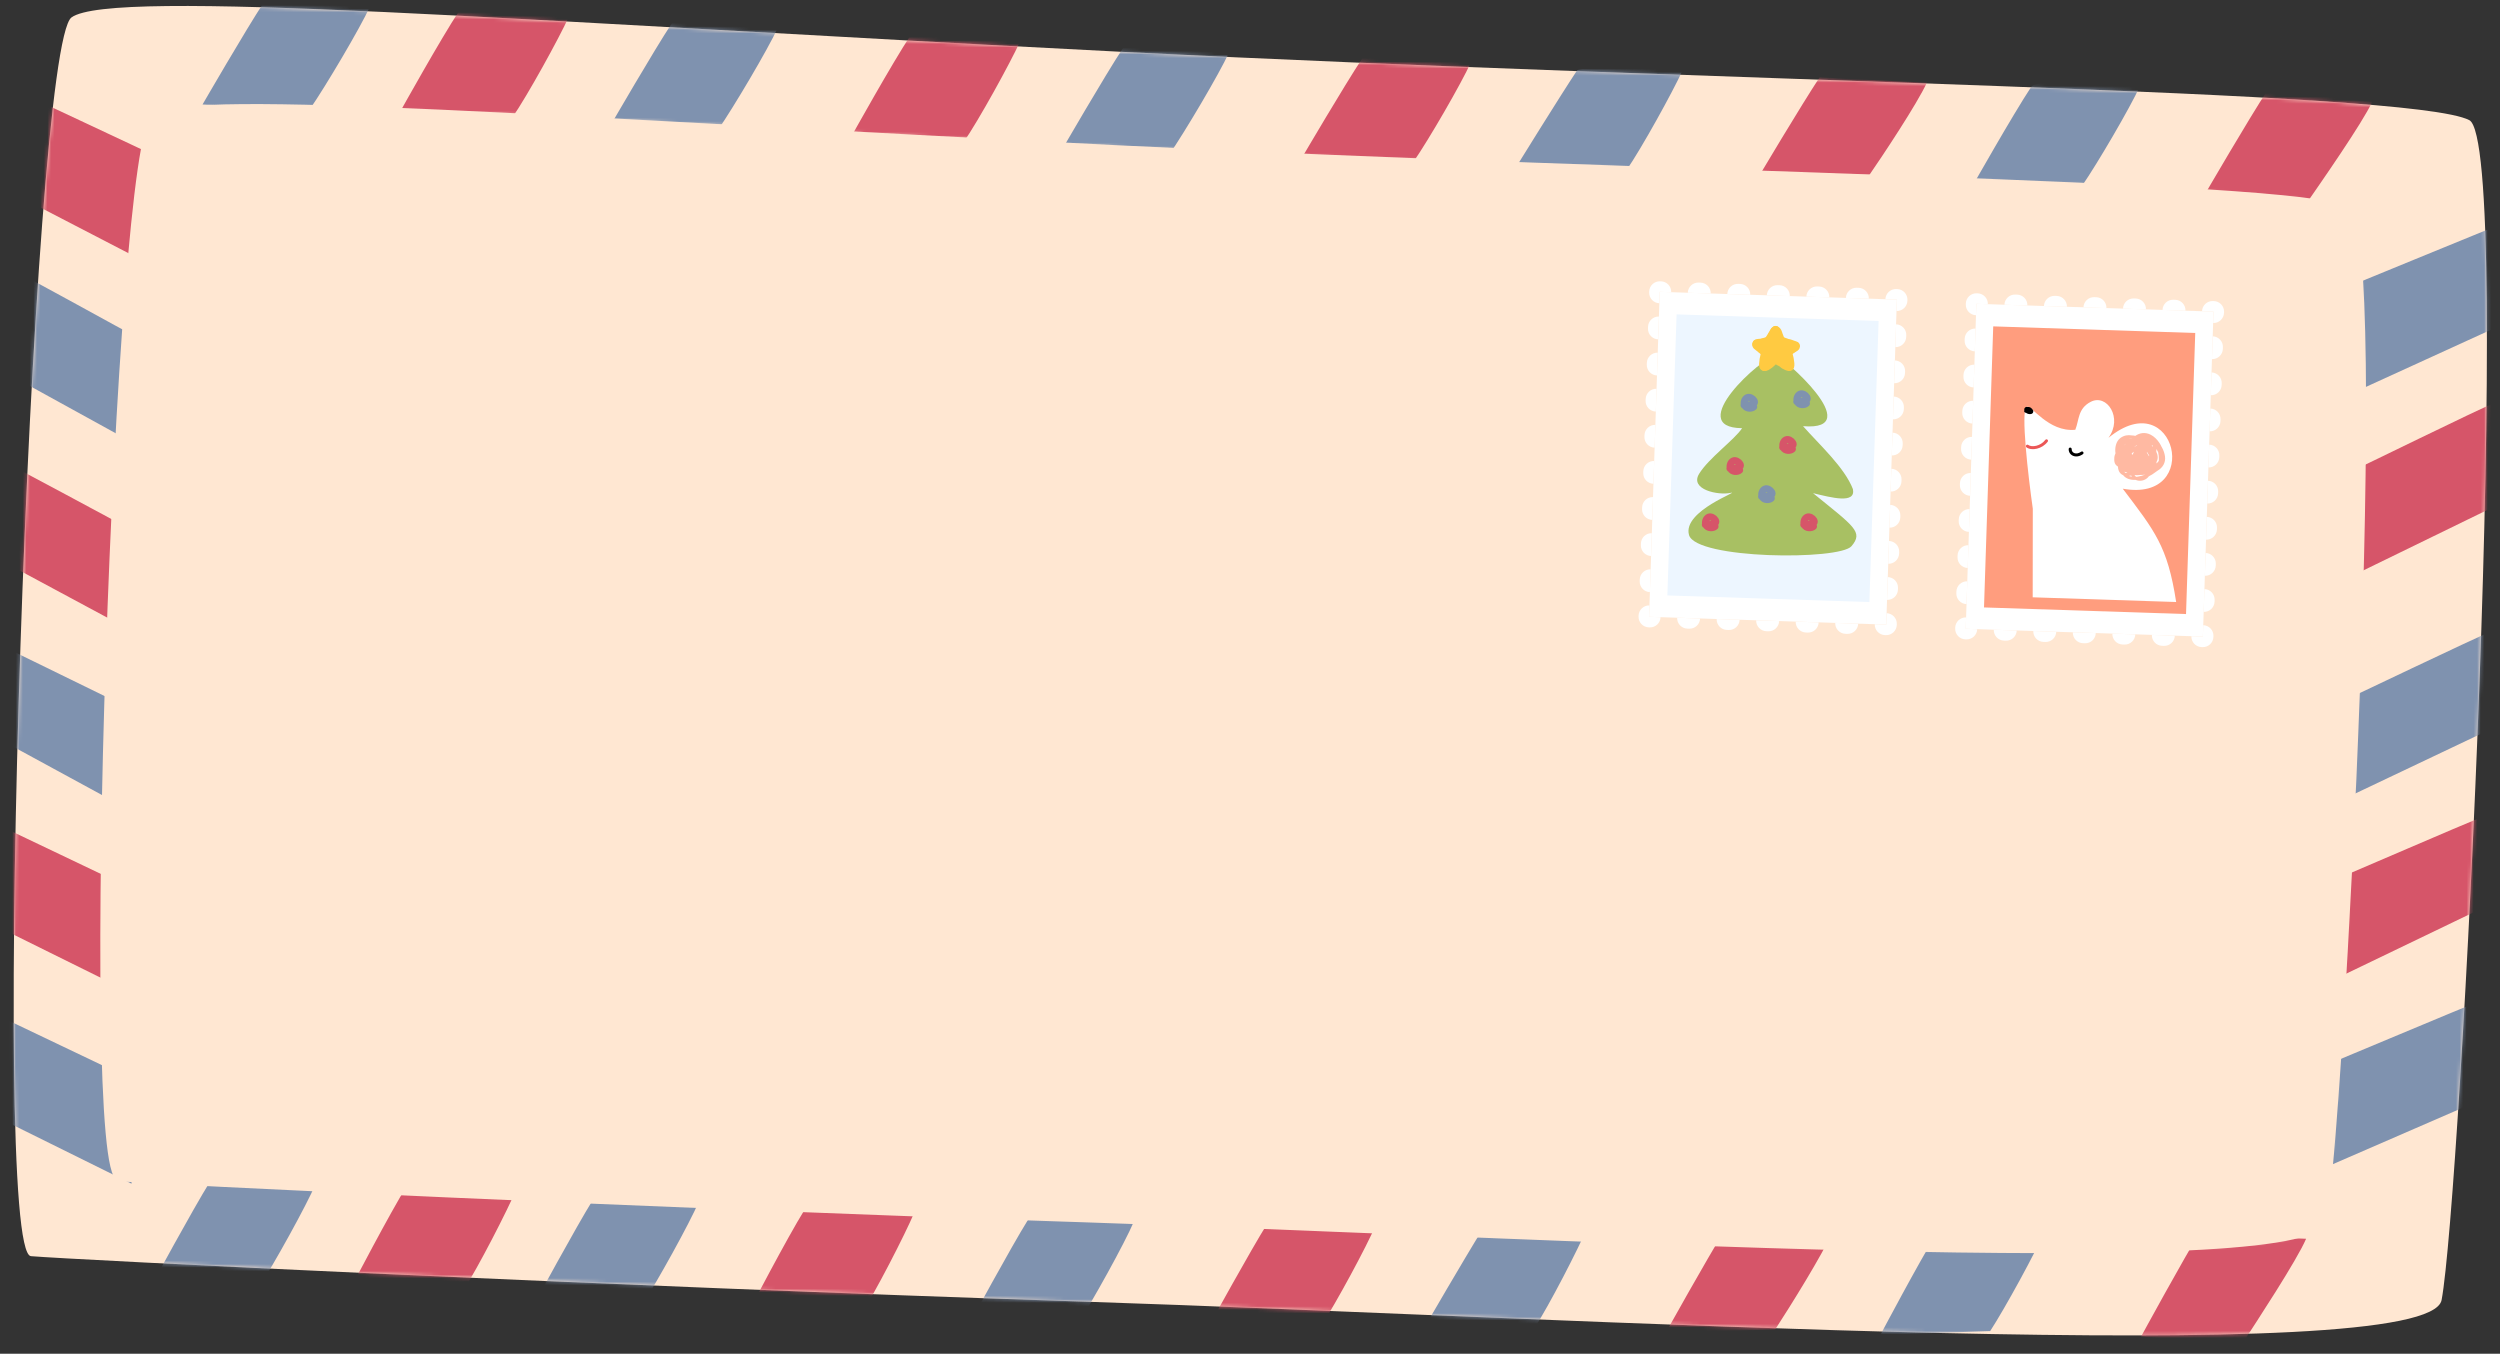 <?xml version="1.0" encoding="UTF-8"?> <svg xmlns="http://www.w3.org/2000/svg" width="711" height="385" viewBox="0 0 711 385" fill="none"><rect x="0" y="0" width="711" height="385" fill="#333333" stroke="none"/> <path d="M702.264 34.166C685.555 25.528 491.63 23.518 319.013 14.741C146.395 5.963 31.847 -3.409 20.337 4.953C8.828 13.315 -3.034 356.241 8.793 357.252C20.619 358.264 170.187 365.662 308.612 370.197C447.038 374.732 690.617 389.582 694.389 369.732C699.777 341.372 715.154 40.829 702.264 34.166Z" fill="#FFE7D2"></path> <mask id="mask0_6_12262" style="mask-type:alpha" maskUnits="userSpaceOnUse" x="3" y="1" width="705" height="379"> <path fill-rule="evenodd" clip-rule="evenodd" d="M509.288 22.382C610.86 25.913 691.737 28.724 702.265 34.166C715.154 40.829 699.778 341.372 694.389 369.732C691.35 385.726 532.626 379.192 398.662 373.678C366.363 372.348 335.504 371.078 308.613 370.197C170.187 365.662 20.619 358.264 8.793 357.252C-3.034 356.241 8.828 13.315 20.338 4.953C29.031 -1.363 96.502 2.438 203.378 8.458C238.006 10.409 276.771 12.592 319.013 14.741C382.872 17.988 449.648 20.309 509.288 22.382ZM502.045 49.541C589.213 52.57 658.619 54.982 667.654 59.642C678.716 65.348 665.54 322.67 660.918 346.951C658.311 360.644 522.096 355.04 407.132 350.31C379.414 349.17 352.931 348.08 329.853 347.324C211.06 343.432 82.704 337.088 72.554 336.221C62.405 335.354 72.562 41.745 82.439 34.586C89.899 29.18 147.802 32.438 239.52 37.599C269.237 39.272 302.504 41.144 338.755 42.986C393.558 45.77 450.863 47.762 502.045 49.541Z" fill="#FBD0C7"></path> </mask> <g mask="url(#mask0_6_12262)"> <path d="M242.384 38.353C242.384 38.353 253.746 17.942 259 10C260.663 10.054 284.58 11.701 290.067 11.88C287.377 17.785 278.369 34.193 274 40.5L242.384 38.353Z" fill="#D65569"></path> <path d="M114.036 31.353C114.036 31.353 125.399 10.942 130.653 3C132.316 3.054 156.233 4.701 161.72 4.88C159.03 10.785 150.021 27.193 145.653 33.5L114.036 31.353Z" fill="#D65569"></path> <path d="M213.005 372.882C213.005 372.882 223.789 352.16 228.818 344.073C230.481 344.08 254.435 345.053 259.925 345.079C257.402 351.056 248.859 367.711 244.67 374.139L213.005 372.882Z" fill="#D65569"></path> <path d="M100.005 365.882C100.005 365.882 110.789 345.16 115.818 337.073C117.481 337.08 141.435 338.053 146.925 338.079C144.402 344.056 135.859 360.711 131.67 367.139L100.005 365.882Z" fill="#D65569"></path> <path d="M370.59 44.314C370.59 44.314 382.247 24.442 387.5 16.5C389.163 16.555 412.787 17.662 418.274 17.841C415.584 23.746 406.368 39.693 402 46L370.59 44.314Z" fill="#D65569"></path> <path d="M344.329 376.235C344.329 376.235 355.422 356.043 360.45 347.956C362.114 347.964 385.759 348.406 391.249 348.432C388.726 354.409 379.963 370.609 375.774 377.037L344.329 376.235Z" fill="#D65569"></path> <path d="M499.813 50.833C499.813 50.833 512.247 29.942 517.5 22C519.163 22.055 542.513 23.32 548 23.5C545.31 29.404 535.398 44.354 531.03 50.661L499.813 50.833Z" fill="#D65569"></path> <path d="M473.684 379.116C473.684 379.116 485.525 357.884 490.553 349.797C492.217 349.805 515.593 350.413 521.083 350.439C518.56 356.416 509.072 371.639 504.883 378.066L473.684 379.116Z" fill="#D65569"></path> <path d="M626.983 55.406C626.983 55.406 639.747 33.442 645 25.5C646.663 25.554 669.179 28.753 674.666 28.933C671.976 34.837 659.869 52.193 655.5 58.5L626.983 55.406Z" fill="#D65569"></path> <path d="M608.932 380.11C608.932 380.11 621.073 357.797 626.101 349.71C627.765 349.717 650.362 352.281 655.852 352.307C653.329 358.284 641.714 375.974 637.525 382.401L608.932 380.11Z" fill="#D65569"></path> <path d="M668.5 164C668.5 164 666.881 143.533 668.5 134.148C670.045 133.53 705.136 116.252 710.233 114.212C710.142 120.7 709.965 136.969 708.5 144.5L668.5 164Z" fill="#D65569"></path> <path d="M37.5 125.75C37.5 125.75 40.134 105.388 38.983 95.935C37.471 95.241 3.281 76.241 -1.708 73.95C-1.94 80.434 -2.571 96.693 -1.482 104.287L37.5 125.75Z" fill="#7F92AF"></path> <path d="M665.001 278C665.001 278 665.676 258.193 667.296 248.809C668.84 248.19 700.404 234.54 705.501 232.5C705.41 238.988 706.966 250.969 705.501 258.5L665.001 278Z" fill="#D65569"></path> <path d="M35.333 229.548C35.333 229.548 35.642 209.733 34.49 200.279C32.978 199.585 2.132 184.384 -2.857 182.093C-3.089 188.577 -5.238 200.467 -4.149 208.061L35.333 229.548Z" fill="#7F92AF"></path> <path d="M301.95 42.717C301.95 42.717 314.247 21.442 319.5 13.5C321.163 13.555 344.014 14.82 349.501 15C346.811 20.904 336.869 37.693 332.501 44L301.95 42.717Z" fill="#7F92AF"></path> <path d="M173.603 35.717C173.603 35.717 185.899 14.443 191.153 6.5C192.816 6.554 215.667 7.82 221.154 8C218.464 13.904 208.521 30.693 204.153 37L173.603 35.717Z" fill="#7F92AF"></path> <path d="M57.603 29.717C57.603 29.717 69.899 8.443 75.153 0.5C76.816 0.554 99.667 1.82 105.154 2C102.464 7.904 92.521 24.693 88.153 31L57.603 29.717Z" fill="#7F92AF"></path> <path d="M275.671 376.569C275.671 376.569 287.365 354.957 292.393 346.87C294.057 346.877 316.934 347.5 322.424 347.525C319.901 353.503 310.435 370.565 306.246 376.992L275.671 376.569Z" fill="#7F92AF"></path> <path d="M152.001 370.776C152.001 370.776 163.695 349.164 168.723 341.077C170.387 341.085 193.264 341.707 198.754 341.732C196.231 347.71 186.765 364.772 182.576 371.199L152.001 370.776Z" fill="#7F92AF"></path> <path d="M43.001 365.776C43.001 365.776 54.695 344.164 59.723 336.077C61.387 336.085 84.264 336.707 89.754 336.732C87.231 342.71 77.765 359.772 73.576 366.199L43.001 365.776Z" fill="#7F92AF"></path> <path d="M431.5 47C431.5 47 443.246 27.999 448.5 20.056C449.406 18.687 473.013 19.876 478.501 20.056C475.81 25.96 466.868 42.193 462.5 48.5L431.5 47Z" fill="#7F92AF"></path> <path d="M405.289 377.206C405.289 377.206 416.497 357.882 421.525 349.795C422.392 348.401 446.024 348.926 451.514 348.951C448.991 354.929 440.509 371.406 436.32 377.834L405.289 377.206Z" fill="#7F92AF"></path> <path d="M560.895 53.048C560.895 53.048 572.43 32.642 577.684 24.7C579.501 21.953 603.013 24.52 608.501 24.7C605.81 30.604 596.479 46.569 592.111 52.876L560.895 53.048Z" fill="#7F92AF"></path> <path d="M534.804 379.612C534.804 379.612 545.761 358.891 550.789 350.803C552.528 348.007 576.104 349.911 581.594 349.937C579.071 355.914 570.192 372.136 566.003 378.563L534.804 379.612Z" fill="#7F92AF"></path> <path d="M662.001 115C662.001 115 664.364 91.679 665.983 82.295C667.527 81.677 705.06 66.237 710.157 64.196C710.066 70.684 711.622 85.469 710.157 93L662.001 115Z" fill="#7F92AF"></path> <path d="M46.425 77.133C46.425 77.133 45.224 53.724 44.073 44.27C42.561 43.576 5.841 26.291 0.852 24C0.621 30.484 -1.668 45.174 -0.579 52.768L46.425 77.133Z" fill="#D65569"></path> <path d="M666 227.5C666 227.5 664.38 208.885 665.999 199.5C667.544 198.882 703.596 181.541 708.692 179.5C708.602 185.988 707.465 200.969 705.999 208.5L666 227.5Z" fill="#7F92AF"></path> <path d="M36.843 179.061C36.843 179.061 39.386 160.549 38.234 151.096C36.723 150.402 1.577 131.291 -3.413 129C-3.644 135.484 -3.253 150.504 -2.163 158.098L36.843 179.061Z" fill="#D65569"></path> <path d="M660.215 332.5C660.215 332.5 660.881 311.884 662.501 302.5C664.045 301.882 699.403 287.041 704.5 285C704.409 291.488 701.965 307.469 700.5 315L660.215 332.5Z" fill="#7F92AF"></path> <path d="M37.405 282.407C37.405 282.407 37.764 261.783 36.612 252.33C35.101 251.636 0.523 235.057 -4.466 232.766C-4.698 239.25 -3.051 255.333 -1.961 262.927L37.405 282.407Z" fill="#D65569"></path> <path d="M37.405 336.641C37.405 336.641 37.764 316.018 36.612 306.565C35.101 305.87 0.523 289.291 -4.466 287C-4.698 293.484 -3.051 309.567 -1.961 317.162L37.405 336.641Z" fill="#7F92AF"></path> </g> <path d="M667.2 59.628C651.915 52.2 474.711 50.113 316.963 42.272C159.215 34.43 54.528 26.189 44.027 33.327C33.525 40.465 23.334 334.074 34.142 334.962C44.951 335.851 181.634 342.468 308.13 346.612C434.626 350.756 657.227 363.931 660.636 346.941C665.507 322.669 678.99 65.357 667.2 59.628Z" fill="#FFE7D2" stroke="#FFE7D2" stroke-width="2" stroke-linecap="round" stroke-linejoin="round"></path> <path d="M562.08 86.411L629.525 88.621L626.496 181.045L559.052 178.835L562.08 86.411Z" fill="white"></path> <path fill-rule="evenodd" clip-rule="evenodd" d="M561.638 99.923C559.982 99.869 558.683 98.483 558.738 96.827L558.754 96.338C558.808 94.682 560.194 93.383 561.85 93.438L561.638 99.923ZM561.974 89.654C560.318 89.6 559.02 88.213 559.074 86.557L559.082 86.313C559.136 84.657 560.523 83.359 562.179 83.413L562.446 83.421C564.102 83.476 565.401 84.862 565.346 86.518L562.08 86.411L561.974 89.654ZM570.055 86.672C570.109 85.016 571.496 83.718 573.152 83.772L573.687 83.79C575.343 83.844 576.642 85.231 576.587 86.886L570.055 86.672ZM581.296 87.041C581.35 85.385 582.737 84.086 584.393 84.141L584.928 84.158C586.584 84.213 587.882 85.599 587.828 87.255L581.296 87.041ZM592.537 87.409C592.591 85.753 593.977 84.455 595.633 84.509L596.169 84.527C597.825 84.581 599.123 85.967 599.069 87.623L592.537 87.409ZM603.777 87.778C603.832 86.122 605.218 84.823 606.874 84.877L607.409 84.895C609.065 84.949 610.364 86.336 610.31 87.992L603.777 87.778ZM615.018 88.146C615.073 86.49 616.459 85.192 618.115 85.246L618.65 85.263C620.306 85.318 621.605 86.704 621.55 88.36L615.018 88.146ZM626.259 88.514C626.313 86.858 627.7 85.56 629.356 85.614L629.623 85.623C631.279 85.677 632.578 87.064 632.523 88.719L632.515 88.964C632.461 90.62 631.075 91.918 629.419 91.864L629.525 88.621L626.259 88.514ZM629.295 95.648C630.951 95.702 632.249 97.088 632.195 98.744L632.179 99.233C632.125 100.889 630.738 102.188 629.082 102.134L629.295 95.648ZM628.958 105.917C630.614 105.971 631.913 107.358 631.858 109.014L631.842 109.503C631.788 111.159 630.402 112.457 628.746 112.403L628.958 105.917ZM628.622 116.186C630.278 116.241 631.576 117.627 631.522 119.283L631.506 119.772C631.452 121.428 630.065 122.726 628.409 122.672L628.622 116.186ZM628.285 126.456C629.941 126.51 631.24 127.896 631.185 129.552L631.169 130.041C631.115 131.697 629.729 132.996 628.073 132.942L628.285 126.456ZM627.949 136.725C629.605 136.779 630.903 138.166 630.849 139.822L630.833 140.311C630.779 141.967 629.392 143.265 627.736 143.211L627.949 136.725ZM627.612 146.994C629.268 147.049 630.567 148.435 630.512 150.091L630.496 150.58C630.442 152.236 629.056 153.535 627.4 153.48L627.612 146.994ZM627.276 157.264C628.932 157.318 630.23 158.704 630.176 160.36L630.16 160.849C630.105 162.505 628.719 163.804 627.063 163.75L627.276 157.264ZM626.939 167.533C628.595 167.587 629.894 168.974 629.839 170.63L629.823 171.119C629.769 172.775 628.383 174.073 626.727 174.019L626.939 167.533ZM626.603 177.802C628.259 177.857 629.557 179.243 629.503 180.899L629.495 181.144C629.44 182.8 628.054 184.098 626.398 184.044L626.13 184.035C624.474 183.981 623.176 182.594 623.23 180.938L626.496 181.045L626.603 177.802ZM611.99 180.57C611.935 182.226 613.234 183.612 614.89 183.667L615.425 183.684C617.081 183.738 618.467 182.44 618.522 180.784L611.99 180.57ZM600.749 180.202C600.694 181.858 601.993 183.244 603.649 183.298L604.184 183.316C605.84 183.37 607.227 182.072 607.281 180.416L600.749 180.202ZM589.508 179.833C589.454 181.489 590.752 182.876 592.408 182.93L592.943 182.947C594.599 183.002 595.986 181.703 596.04 180.047L589.508 179.833ZM578.267 179.465C578.213 181.121 579.511 182.507 581.167 182.562L581.703 182.579C583.359 182.633 584.745 181.335 584.799 179.679L578.267 179.465ZM567.026 179.097C566.972 180.753 568.271 182.139 569.927 182.193L570.462 182.211C572.118 182.265 573.504 180.967 573.559 179.311L567.026 179.097ZM562.318 178.942C562.263 180.598 560.877 181.897 559.221 181.842L558.953 181.834C557.297 181.779 555.999 180.393 556.053 178.737L556.061 178.492C556.116 176.836 557.502 175.538 559.158 175.592L559.052 178.835L562.318 178.942ZM559.282 171.809C557.626 171.755 556.328 170.368 556.382 168.712L556.398 168.223C556.452 166.567 557.839 165.269 559.495 165.323L559.282 171.809ZM559.618 161.539C557.963 161.485 556.664 160.099 556.718 158.443L556.734 157.954C556.789 156.298 558.175 154.999 559.831 155.054L559.618 161.539ZM559.955 151.27C558.299 151.216 557.001 149.829 557.055 148.173L557.071 147.684C557.125 146.028 558.512 144.73 560.168 144.784L559.955 151.27ZM560.292 141.001C558.636 140.946 557.337 139.56 557.391 137.904L557.407 137.415C557.462 135.759 558.848 134.461 560.504 134.515L560.292 141.001ZM560.628 130.731C558.972 130.677 557.674 129.291 557.728 127.635L557.744 127.146C557.798 125.49 559.185 124.191 560.841 124.246L560.628 130.731ZM560.965 120.462C559.309 120.408 558.01 119.021 558.064 117.365L558.08 116.876C558.135 115.22 559.521 113.922 561.177 113.976L560.965 120.462ZM561.301 110.193C559.645 110.138 558.347 108.752 558.401 107.096L558.417 106.607C558.471 104.951 559.858 103.653 561.514 103.707L561.301 110.193Z" fill="white"></path> <rect x="566.872" y="92.82" width="57.484" height="79.977" transform="rotate(1.877 566.872 92.82)" fill="#FF9D7E"></rect> <path d="M603.71 138.986C612.808 151.005 616.466 155.316 618.899 171.211L578.099 169.874L578.129 144.673C576.823 135.456 574.646 116.753 576.384 115.675C577.653 115.035 582.529 122.97 590.214 122.228C591.346 119.428 590.894 116.207 594.589 114.285C599.207 111.883 603.803 118.843 599.644 124.524C618.743 108.834 626.699 143.144 603.71 138.986Z" fill="white"></path> <path fill-rule="evenodd" clip-rule="evenodd" d="M576.751 115.741C576.883 115.722 577.01 115.736 577.119 115.764C577.427 115.841 577.714 116.053 577.911 116.272C577.994 116.364 578.071 116.468 578.132 116.58C578.167 116.623 578.198 116.672 578.22 116.728C578.259 116.822 578.268 116.911 578.258 116.991C578.262 117.049 578.26 117.11 578.248 117.172C578.209 117.391 578.071 117.564 577.872 117.665C577.693 117.756 577.481 117.782 577.262 117.775C576.837 117.761 576.474 117.615 576.205 117.4C576.169 117.398 576.132 117.394 576.094 117.387C576.042 117.378 575.864 117.342 575.75 117.175C575.618 116.981 575.673 116.787 575.726 116.681C575.715 116.635 575.707 116.588 575.702 116.541C575.688 116.385 575.711 116.206 575.811 116.046C575.916 115.878 576.081 115.77 576.271 115.728C576.421 115.694 576.583 115.701 576.751 115.741Z" fill="black"></path> <path fill-rule="evenodd" clip-rule="evenodd" d="M607.275 123.965C608.505 123.121 610.038 122.813 611.653 123.636C612.653 124.145 613.525 125.018 614.168 126.012C614.389 126.352 614.585 126.71 614.751 127.078C614.785 127.134 614.819 127.19 614.852 127.247C615.318 128.061 615.608 128.984 615.722 129.769C615.989 131.618 615.008 133.05 613.626 133.855C613.603 133.868 613.58 133.881 613.557 133.894C613.375 134.058 613.173 134.204 612.95 134.33C612.404 134.766 611.788 135.141 611.146 135.449C611.037 135.599 610.915 135.738 610.781 135.866C609.945 136.661 608.636 137.007 607.373 136.485C607.364 136.481 607.356 136.478 607.347 136.474C606.663 136.506 605.973 136.437 605.344 136.212C604.759 136.003 604.233 135.66 603.824 135.154C603.698 135.1 603.576 135.034 603.458 134.956C602.655 134.425 602.37 133.576 602.343 132.699C602.337 132.695 602.332 132.692 602.327 132.688C602.227 132.619 602.116 132.541 602.02 132.464C601.702 132.207 601.446 131.876 601.337 131.276C601.285 130.992 601.276 130.701 601.3 130.412C601.289 129.883 601.427 129.37 601.649 128.899C601.525 128.184 601.551 127.342 601.765 126.561C601.984 125.765 602.41 124.991 603.12 124.502C604.137 123.801 605.218 123.646 606.266 123.833C606.63 123.829 606.965 123.876 607.275 123.965ZM604.185 134.146C604.237 134.251 604.294 134.35 604.356 134.443C604.568 134.505 604.802 134.532 605.051 134.528C604.952 134.472 604.854 134.412 604.76 134.347C604.563 134.3 604.37 134.234 604.185 134.146ZM606.11 135.236C606.082 135.243 606.054 135.249 606.026 135.256C605.847 135.297 605.662 135.329 605.476 135.351C605.527 135.372 605.578 135.392 605.631 135.411C605.847 135.488 606.077 135.544 606.317 135.58C606.242 135.47 606.173 135.355 606.11 135.236ZM606.261 124.697C606.241 124.693 606.221 124.689 606.201 124.685C605.909 124.697 605.629 124.756 605.363 124.857C605.657 124.78 605.943 124.738 606.22 124.727C606.234 124.717 606.247 124.707 606.261 124.697ZM604.658 126.129C604.48 126.265 604.321 126.422 604.178 126.597C604.201 126.592 604.225 126.587 604.248 126.583C604.374 126.423 604.511 126.271 604.658 126.129ZM607.035 135.122C607.182 135.33 607.35 135.498 607.528 135.61C607.677 135.597 607.828 135.58 607.979 135.557C608.657 135.455 609.392 135.257 610.112 134.972C609.646 135.057 609.162 135.091 608.683 135.082C608.158 135.16 607.594 135.179 607.035 135.122ZM613.78 128.609C613.926 129.28 614.008 129.976 613.989 130.636C613.984 130.79 613.974 130.941 613.959 131.088C613.775 131.346 613.551 131.587 613.301 131.81C613.31 131.67 613.31 131.53 613.304 131.389C613.531 130.988 613.669 130.532 613.655 130.019C613.641 129.489 613.491 128.965 613.256 128.478C613.287 128.212 613.292 127.944 613.272 127.68C613.468 127.981 613.639 128.293 613.78 128.609ZM610.941 125.409C610.94 125.408 610.94 125.408 610.939 125.408C610.94 125.408 610.94 125.408 610.94 125.409C610.941 125.409 610.941 125.409 610.941 125.409ZM612.327 127.127C612.286 126.965 612.234 126.805 612.172 126.65C612.159 126.645 612.146 126.639 612.133 126.634C612.065 126.606 611.995 126.581 611.925 126.559C612.023 126.704 612.115 126.849 612.2 126.993C612.243 127.037 612.285 127.082 612.327 127.127ZM607.709 126.604C607.422 126.756 607.16 126.96 606.929 127.206C606.928 127.207 606.928 127.208 606.927 127.209C607.204 126.999 607.499 126.809 607.808 126.649C607.802 126.647 607.797 126.644 607.792 126.642C607.764 126.629 607.736 126.616 607.709 126.604ZM611.076 132.02C611.075 132.005 611.073 131.989 611.072 131.973C611.067 131.979 611.062 131.985 611.057 131.99C611.064 132 611.07 132.01 611.076 132.02ZM606.818 128.57C606.796 128.541 606.773 128.513 606.75 128.485C606.571 128.661 606.4 128.845 606.239 129.032C606.28 129.104 606.318 129.176 606.353 129.25C606.435 129.244 606.518 129.241 606.6 129.24C606.625 129.148 606.65 129.058 606.677 128.971C606.716 128.846 606.763 128.711 606.818 128.57ZM611.191 129.764C611.203 129.677 611.212 129.587 611.217 129.495C611.031 129.157 610.816 128.83 610.588 128.52C610.591 128.619 610.59 128.717 610.583 128.814C610.628 128.872 610.671 128.931 610.713 128.989C610.891 129.238 611.051 129.504 611.191 129.764Z" fill="#FFB9A2"></path> <path fill-rule="evenodd" clip-rule="evenodd" d="M588.772 127.289C589.007 127.296 589.191 127.493 589.183 127.728C589.166 128.25 589.459 128.672 589.929 128.859C590.401 129.048 591.105 129.013 591.883 128.469C592.075 128.334 592.341 128.381 592.475 128.573C592.61 128.766 592.563 129.031 592.371 129.166C591.406 129.841 590.403 129.964 589.614 129.65C588.824 129.335 588.304 128.595 588.333 127.7C588.341 127.465 588.537 127.281 588.772 127.289Z" fill="black"></path> <path fill-rule="evenodd" clip-rule="evenodd" d="M582.284 125.027C582.47 125.17 582.506 125.437 582.363 125.623C581.557 126.677 580.421 127.33 579.318 127.601C578.231 127.868 577.098 127.779 576.337 127.235C576.146 127.098 576.102 126.833 576.238 126.642C576.375 126.45 576.641 126.406 576.832 126.543C577.318 126.891 578.165 127.008 579.115 126.775C580.051 126.545 581.012 125.99 581.688 125.106C581.83 124.92 582.097 124.884 582.284 125.027Z" fill="#EB5757"></path> <path d="M472.029 83L539.473 85.21L536.445 177.634L469 175.424L472.029 83Z" fill="white"></path> <path fill-rule="evenodd" clip-rule="evenodd" d="M471.586 96.512C469.93 96.458 468.631 95.072 468.686 93.416L468.702 92.927C468.756 91.271 470.142 89.972 471.798 90.026L471.586 96.512ZM471.922 86.243C470.266 86.189 468.968 84.802 469.022 83.146L469.03 82.902C469.085 81.246 470.471 79.947 472.127 80.002L472.395 80.01C474.051 80.065 475.349 81.451 475.295 83.107L472.029 83L471.922 86.243ZM480.003 83.261C480.058 81.605 481.444 80.307 483.1 80.361L483.635 80.379C485.291 80.433 486.59 81.819 486.535 83.475L480.003 83.261ZM491.244 83.63C491.298 81.974 492.685 80.675 494.341 80.73L494.876 80.747C496.532 80.801 497.831 82.188 497.776 83.844L491.244 83.63ZM502.485 83.998C502.539 82.342 503.926 81.044 505.582 81.098L506.117 81.115C507.773 81.17 509.071 82.556 509.017 84.212L502.485 83.998ZM513.726 84.366C513.78 82.71 515.166 81.412 516.822 81.466L517.358 81.484C519.014 81.538 520.312 82.924 520.258 84.581L513.726 84.366ZM524.967 84.735C525.021 83.079 526.407 81.78 528.063 81.835L528.598 81.852C530.254 81.906 531.553 83.293 531.499 84.949L524.967 84.735ZM536.207 85.103C536.262 83.447 537.648 82.149 539.304 82.203L539.572 82.212C541.228 82.266 542.526 83.653 542.472 85.308L542.464 85.553C542.409 87.209 541.023 88.507 539.367 88.453L539.473 85.21L536.207 85.103ZM539.243 92.237C540.899 92.291 542.197 93.677 542.143 95.333L542.127 95.822C542.073 97.478 540.686 98.777 539.031 98.722L539.243 92.237ZM538.907 102.506C540.562 102.56 541.861 103.947 541.807 105.603L541.791 106.092C541.736 107.748 540.35 109.046 538.694 108.992L538.907 102.506ZM538.57 112.775C540.226 112.83 541.524 114.216 541.47 115.872L541.454 116.361C541.4 118.017 540.013 119.315 538.357 119.261L538.57 112.775ZM538.233 123.045C539.889 123.099 541.188 124.485 541.134 126.141L541.118 126.63C541.063 128.286 539.677 129.585 538.021 129.53L538.233 123.045ZM537.897 133.314C539.553 133.368 540.851 134.755 540.797 136.411L540.781 136.9C540.727 138.556 539.34 139.854 537.684 139.8L537.897 133.314ZM537.56 143.583C539.216 143.638 540.515 145.024 540.461 146.68L540.445 147.169C540.39 148.825 539.004 150.123 537.348 150.069L537.56 143.583ZM537.224 153.853C538.88 153.907 540.178 155.293 540.124 156.949L540.108 157.438C540.054 159.094 538.667 160.393 537.011 160.338L537.224 153.853ZM536.887 164.122C538.543 164.176 539.842 165.563 539.787 167.219L539.771 167.708C539.717 169.364 538.331 170.662 536.675 170.608L536.887 164.122ZM536.551 174.391C538.207 174.446 539.505 175.832 539.451 177.488L539.443 177.733C539.389 179.388 538.002 180.687 536.346 180.633L536.079 180.624C534.423 180.57 533.124 179.183 533.179 177.527L536.445 177.634L536.551 174.391ZM521.938 177.159C521.883 178.815 523.182 180.201 524.838 180.256L525.373 180.273C527.029 180.327 528.416 179.029 528.47 177.373L521.938 177.159ZM510.697 176.791C510.643 178.446 511.941 179.833 513.597 179.887L514.132 179.905C515.788 179.959 517.175 178.661 517.229 177.005L510.697 176.791ZM499.456 176.422C499.402 178.078 500.7 179.465 502.356 179.519L502.892 179.536C504.548 179.591 505.934 178.292 505.988 176.636L499.456 176.422ZM488.215 176.054C488.161 177.71 489.46 179.096 491.116 179.15L491.651 179.168C493.307 179.222 494.693 177.924 494.748 176.268L488.215 176.054ZM476.975 175.685C476.92 177.341 478.219 178.728 479.875 178.782L480.41 178.8C482.066 178.854 483.452 177.555 483.507 175.899L476.975 175.685ZM472.266 175.531C472.212 177.187 470.825 178.486 469.169 178.431L468.902 178.422C467.246 178.368 465.947 176.982 466.002 175.326L466.01 175.081C466.064 173.425 467.45 172.127 469.106 172.181L469 175.424L472.266 175.531ZM469.23 168.398C467.574 168.343 466.276 166.957 466.33 165.301L466.346 164.812C466.4 163.156 467.787 161.858 469.443 161.912L469.23 168.398ZM469.567 158.128C467.911 158.074 466.612 156.688 466.667 155.032L466.683 154.543C466.737 152.887 468.123 151.588 469.779 151.643L469.567 158.128ZM469.903 147.859C468.247 147.805 466.949 146.418 467.003 144.762L467.019 144.273C467.073 142.617 468.46 141.319 470.116 141.373L469.903 147.859ZM470.24 137.59C468.584 137.535 467.285 136.149 467.34 134.493L467.356 134.004C467.41 132.348 468.796 131.05 470.452 131.104L470.24 137.59ZM470.576 127.32C468.92 127.266 467.622 125.88 467.676 124.224L467.692 123.735C467.746 122.079 469.133 120.78 470.789 120.834L470.576 127.32ZM470.913 117.051C469.257 116.997 467.958 115.61 468.013 113.954L468.029 113.465C468.083 111.809 469.469 110.511 471.125 110.565L470.913 117.051ZM471.249 106.782C469.593 106.727 468.295 105.341 468.349 103.685L468.365 103.196C468.42 101.54 469.806 100.242 471.462 100.296L471.249 106.782Z" fill="white"></path> <rect x="476.821" y="89.409" width="57.484" height="79.977" transform="rotate(1.877 476.821 89.409)" fill="#EDF6FF"></rect> <path d="M526.564 155.334C523.116 159.394 482.349 159.078 480.361 152.167C478.374 145.255 495.592 139.433 492.132 140.18C488.671 140.926 480.484 139.245 483.223 134.761C485.963 130.278 493.325 125.038 495.452 121.774C478.729 121.658 501.187 101.436 505.007 101.126C506.507 101.004 531.463 122.738 512.786 121.203C517.487 126.522 524.595 132.934 526.974 139.121C527.816 143.4 520.861 141.514 515.626 140.255C527.33 149.766 530.012 151.275 526.564 155.334Z" fill="#A8C063"></path> <path d="M496 115.218C496.545 115.2 499.687 115.356 498.834 113.912C498.5 113.347 497.613 112.791 496.945 113.079C496.172 113.413 495.832 114.529 496.167 115.274C496.644 116.333 498.25 116.218 498.75 115.718" stroke="#7F92AF" stroke-width="2" stroke-linecap="round"></path> <path d="M511 114.218C511.545 114.2 514.687 114.356 513.834 112.912C513.5 112.347 512.613 111.791 511.945 112.079C511.172 112.413 510.832 113.529 511.167 114.274C511.644 115.334 513.25 115.218 513.75 114.718" stroke="#7F92AF" stroke-width="2" stroke-linecap="round"></path> <path d="M492 133.218C492.545 133.2 495.687 133.356 494.834 131.912C494.5 131.347 493.613 130.791 492.945 131.079C492.172 131.413 491.832 132.529 492.167 133.274C492.644 134.333 494.25 134.218 494.75 133.718" stroke="#D65569" stroke-width="2" stroke-linecap="round"></path> <path d="M507 127.218C507.545 127.2 510.687 127.356 509.834 125.912C509.5 125.347 508.613 124.791 507.945 125.079C507.172 125.413 506.832 126.529 507.167 127.274C507.644 128.333 509.25 128.218 509.75 127.718" stroke="#D65569" stroke-width="2" stroke-linecap="round"></path> <path d="M513 149.218C513.545 149.2 516.687 149.356 515.834 147.912C515.5 147.347 514.613 146.791 513.945 147.079C513.172 147.413 512.832 148.529 513.167 149.274C513.644 150.333 515.25 150.218 515.75 149.718" stroke="#D65569" stroke-width="2" stroke-linecap="round"></path> <path d="M501 141.218C501.545 141.2 504.687 141.356 503.834 139.912C503.5 139.347 502.613 138.791 501.945 139.079C501.172 139.413 500.832 140.529 501.167 141.274C501.644 142.333 503.25 142.218 503.75 141.718" stroke="#7F92AF" stroke-width="2" stroke-linecap="round"></path> <path d="M485 149.218C485.545 149.2 488.687 149.356 487.834 147.912C487.5 147.347 486.613 146.791 485.945 147.079C485.172 147.413 484.832 148.529 485.167 149.274C485.644 150.333 487.25 150.218 487.75 149.718" stroke="#D65569" stroke-width="2" stroke-linecap="round"></path> <path d="M502.901 97.464C503.057 97.18 503.133 96.861 503.254 96.562C503.358 96.306 503.439 96.02 503.613 95.802C503.76 95.619 503.862 95.42 503.98 95.219C504.035 95.125 504.099 95.026 504.144 94.926C504.181 94.844 504.212 94.753 504.262 94.678C504.363 94.522 504.43 94.348 504.487 94.171C504.509 94.104 504.541 93.926 504.619 93.908C504.875 93.849 505.145 94.114 505.225 94.33C505.295 94.521 505.314 94.736 505.404 94.918C505.454 95.016 505.489 95.123 505.532 95.225C505.584 95.344 505.647 95.451 505.677 95.579C505.704 95.689 505.756 95.788 505.796 95.893C505.834 95.993 505.863 96.098 505.909 96.195C506.009 96.403 506.076 96.629 506.157 96.845C506.178 96.904 506.223 96.947 506.246 97.005C506.273 97.076 506.334 97.113 506.368 97.172C506.402 97.231 506.451 97.303 506.457 97.371C506.463 97.428 506.469 97.488 506.465 97.545C506.463 97.582 506.507 97.674 506.476 97.698" stroke="#FFCA41" stroke-width="1.912" stroke-linecap="round"></path> <path d="M506.555 97.797C506.566 97.769 506.666 97.796 506.69 97.799C506.831 97.817 506.96 97.815 507.101 97.814C507.34 97.811 507.616 97.85 507.847 97.905C508.105 97.967 508.363 98.042 508.618 98.114C508.737 98.148 508.862 98.183 508.984 98.204C509.089 98.222 509.199 98.22 509.298 98.259C509.558 98.362 509.858 98.339 510.123 98.43C510.214 98.461 510.328 98.49 510.424 98.505C510.486 98.514 510.671 98.533 510.602 98.639C510.548 98.721 510.48 98.797 510.414 98.869C510.329 98.961 510.217 99.017 510.133 99.109C510.055 99.195 509.988 99.301 509.882 99.357C509.784 99.409 509.68 99.441 509.585 99.501C509.461 99.579 509.349 99.663 509.214 99.723C509.057 99.792 508.901 99.86 508.744 99.928C508.586 99.996 508.486 100.106 508.358 100.215C508.253 100.303 508.139 100.374 508.001 100.405C507.913 100.425 507.798 100.467 507.724 100.521C507.695 100.543 507.569 100.672 507.581 100.579" stroke="#FFCA41" stroke-width="1.912" stroke-linecap="round"></path> <path d="M507.591 100.625C507.58 100.715 507.566 100.8 507.589 100.889C507.63 101.053 507.732 101.175 507.798 101.326C507.849 101.441 507.894 101.533 507.971 101.633C508.067 101.755 508.078 101.882 508.14 102.019C508.234 102.224 508.263 102.452 508.394 102.639C508.488 102.774 508.557 102.971 508.6 103.13C508.681 103.431 508.711 103.755 508.848 104.039C508.876 104.097 508.974 104.266 508.824 104.198C508.767 104.173 508.706 104.154 508.646 104.134C508.553 104.103 508.444 104.096 508.355 104.059C508.169 103.981 507.989 103.925 507.812 103.819C507.716 103.763 507.632 103.703 507.545 103.632C507.451 103.556 507.351 103.497 507.254 103.427C507.107 103.319 506.959 103.165 506.777 103.114C506.666 103.084 506.596 102.994 506.496 102.94C506.409 102.892 506.321 102.85 506.244 102.788C506.092 102.665 505.944 102.555 505.816 102.409C505.682 102.257 505.526 102.115 505.442 101.93C505.372 101.776 505.275 101.627 505.158 101.506C505.114 101.46 505.041 101.407 505.017 101.346C505.002 101.309 505.005 101.266 504.982 101.236" stroke="#FFCA41" stroke-width="1.912" stroke-linecap="round"></path> <path d="M504.826 101.277C504.826 101.272 504.718 101.374 504.698 101.397C504.635 101.471 504.567 101.541 504.498 101.609C504.333 101.773 504.183 101.953 504.01 102.11C503.904 102.206 503.792 102.314 503.674 102.394C503.522 102.497 503.377 102.595 503.26 102.741C503.181 102.84 503.157 102.963 503.067 103.056C502.991 103.134 502.919 103.217 502.844 103.297C502.672 103.482 502.531 103.695 502.337 103.859C502.286 103.902 502.092 104.199 502.077 104.008C502.041 103.541 502.075 103.087 502.21 102.64C502.303 102.337 502.306 102.021 502.345 101.71C502.362 101.573 502.406 101.427 502.47 101.304C502.503 101.243 502.522 101.184 502.546 101.12C502.564 101.072 502.556 101.016 502.576 100.97C502.614 100.879 502.607 100.778 502.641 100.688C502.655 100.651 502.7 100.509 502.689 100.513" stroke="#FFCA41" stroke-width="1.912" stroke-linecap="round"></path> <path d="M502.947 97.469C502.954 97.356 502.134 97.467 502.064 97.48C501.957 97.5 501.846 97.503 501.74 97.531C501.618 97.563 501.491 97.547 501.369 97.575C501.195 97.614 501.004 97.642 500.825 97.646C500.648 97.65 500.473 97.68 500.298 97.695C500.208 97.702 500.106 97.713 500.016 97.727C499.951 97.737 499.884 97.763 499.819 97.759C499.668 97.749 499.867 97.911 499.903 97.936C500.155 98.103 500.302 98.368 500.454 98.622C500.502 98.701 500.573 98.771 500.627 98.846C500.679 98.92 500.738 98.986 500.801 99.051C500.927 99.179 501.024 99.345 501.185 99.43C501.344 99.514 501.426 99.668 501.575 99.769C501.73 99.873 501.865 100.007 502.028 100.1C502.161 100.175 502.276 100.289 502.425 100.333C502.494 100.354 502.697 100.424 502.626 100.415" stroke="#FFCA41" stroke-width="1.912" stroke-linecap="round"></path> <path d="M502.145 100.401C502.114 100.379 502.112 100.367 502.073 100.362" stroke="#FFCA41" stroke-width="1.912" stroke-linecap="round"></path> <path d="M502.013 100.249C501.989 100.441 501.972 100.636 501.94 100.827C501.901 101.061 501.814 101.291 501.795 101.528C501.778 101.731 501.788 101.931 501.731 102.128C501.679 102.308 501.642 102.505 501.619 102.691C501.6 102.846 501.566 102.998 501.546 103.154C501.527 103.308 501.539 103.453 501.55 103.606C501.559 103.747 501.578 103.882 501.586 104.022C501.587 104.048 501.564 104.217 501.594 104.223C501.679 104.238 501.767 104.085 501.815 104.03C501.94 103.891 502.066 103.75 502.205 103.625C502.266 103.57 502.309 103.497 502.371 103.444C502.435 103.39 502.511 103.343 502.57 103.285C502.706 103.154 502.791 102.987 502.953 102.88C503.041 102.822 503.129 102.761 503.216 102.702C503.31 102.637 503.393 102.548 503.497 102.5C503.715 102.398 503.884 102.228 504.062 102.072C504.204 101.949 504.369 101.823 504.486 101.675C504.529 101.622 504.566 101.584 504.625 101.547C504.657 101.526 504.715 101.476 504.649 101.481" stroke="#FFCA41" stroke-width="1.912" stroke-linecap="round"></path> <path d="M501.709 104.267C501.709 104.32 501.796 104.348 501.839 104.34C501.958 104.318 502.079 104.167 502.154 104.081C502.528 103.655 502.984 103.284 503.32 102.824C503.459 102.634 503.658 102.531 503.836 102.382C503.912 102.318 503.972 102.243 504.057 102.19C504.13 102.144 504.198 102.093 504.25 102.025C504.34 101.91 504.45 101.804 504.533 101.686C504.576 101.625 504.7 101.52 504.768 101.496" stroke="#FFCA41" stroke-width="1.912" stroke-linecap="round"></path> <path d="M500.535 97.954C500.569 97.93 500.554 98.093 500.555 98.109C500.556 98.145 500.555 98.412 500.609 98.336C500.688 98.223 500.743 98.088 500.813 97.968C500.84 97.922 500.83 97.991 500.829 98.011C500.825 98.099 500.827 98.186 500.823 98.273C500.821 98.33 500.791 98.498 500.861 98.379C500.918 98.283 500.969 98.184 501.03 98.091C501.057 98.049 501.119 97.919 501.179 97.914C501.231 97.909 501.196 98.346 501.203 98.409C501.215 98.53 501.401 98.217 501.409 98.206C501.437 98.165 501.627 97.858 501.621 98.045C501.618 98.107 501.56 98.449 501.649 98.474C501.77 98.509 501.955 98.118 502.028 98.044C502.153 97.916 502.061 98.29 502.054 98.344C502.051 98.371 502.031 98.436 502.046 98.463C502.065 98.498 502.133 98.371 502.135 98.367C502.188 98.273 502.229 98.172 502.283 98.079C502.285 98.076 502.365 97.966 502.369 97.984C502.385 98.053 502.25 98.352 502.343 98.385C502.403 98.405 502.563 98.047 502.617 97.998C502.717 97.907 502.665 98.142 502.665 98.185C502.666 98.355 502.8 98.136 502.825 98.091C502.848 98.049 502.868 98.005 502.88 98.075C502.891 98.138 502.902 98.202 502.92 98.264C502.951 98.366 503.058 98.095 503.072 98.067C503.192 97.827 503.287 97.576 503.392 97.33C503.479 97.126 503.508 96.9 503.601 96.701C503.667 96.562 503.761 96.432 503.839 96.3C503.927 96.151 504.022 96.003 504.12 95.859C504.211 95.725 504.261 95.569 504.343 95.43C504.408 95.32 504.46 95.201 504.513 95.086C504.592 94.915 504.701 94.752 504.752 94.569C504.769 94.506 504.793 94.442 504.808 94.379C504.814 94.352 504.773 94.423 504.76 94.448C504.67 94.618 504.592 94.794 504.516 94.971C504.262 95.561 504.093 96.184 503.921 96.801C503.756 97.392 503.64 98 503.575 98.61C503.568 98.676 503.554 98.756 503.563 98.824C503.564 98.835 503.573 98.803 503.577 98.793C503.605 98.706 503.634 98.62 503.666 98.534C503.908 97.875 504.186 97.225 504.356 96.542C504.475 96.064 504.569 95.573 504.645 95.085C504.656 95.013 504.646 94.893 504.685 94.829C504.724 94.766 504.708 94.654 504.727 94.585C504.75 94.498 504.788 94.41 504.801 94.322C504.808 94.278 504.82 94.247 504.82 94.318C504.816 95.421 504.565 96.504 504.588 97.608C504.594 97.913 504.607 98.217 504.61 98.522C504.61 98.524 504.63 98.407 504.633 98.393C504.676 98.191 504.73 97.992 504.769 97.789C504.935 96.915 505.008 96.015 505.066 95.128C505.071 95.053 505.084 94.978 505.083 94.903C505.083 94.876 505.078 94.8 505.089 94.824C505.111 94.875 505.119 94.939 505.127 94.993C505.158 95.191 505.186 95.391 505.198 95.591C505.235 96.214 505.213 96.845 505.214 97.469C505.214 97.717 505.221 97.965 505.219 98.213C505.219 98.217 505.206 98.467 505.217 98.373C505.326 97.499 505.345 96.62 505.453 95.746C505.455 95.731 505.46 95.688 505.46 95.703C505.452 95.839 505.458 95.975 505.47 96.111C505.52 96.7 505.558 97.287 505.555 97.879C505.554 98.036 505.5 98.499 505.54 98.348C505.637 97.989 505.692 97.629 505.751 97.262C505.767 97.162 505.784 97.061 505.814 96.965C505.843 96.876 505.839 96.972 505.84 97.013C505.858 97.428 505.854 97.845 505.893 98.259C505.893 98.262 505.913 98.422 505.921 98.414C505.985 98.345 505.983 98.14 505.995 98.055C506.024 97.842 506.044 97.628 506.064 97.413C506.08 97.236 506.08 97.462 506.083 97.502C506.094 97.671 506.112 97.838 506.127 98.006C506.138 98.126 506.138 98.256 506.179 98.371C506.212 98.461 506.244 98.362 506.255 98.319C506.289 98.186 506.294 98.047 506.333 97.916C506.364 97.811 506.383 97.87 506.397 97.939C506.425 98.075 506.443 98.213 506.468 98.35C506.474 98.382 506.504 98.469 506.48 98.502C506.458 98.534 506.355 98.444 506.341 98.434" stroke="#FFCA41" stroke-width="1.912" stroke-linecap="round"></path> <path d="M501.026 98.603C501.028 98.621 501.069 99.063 501.186 98.941C501.23 98.897 501.257 98.831 501.284 98.776C501.296 98.751 501.318 98.68 501.326 98.706C501.345 98.761 501.285 98.856 501.335 98.906C501.355 98.926 501.467 98.742 501.478 98.723C501.53 98.639 501.543 98.617 501.541 98.731C501.538 98.85 501.528 99.036 501.63 99.121C501.723 99.198 501.84 98.891 501.865 98.835C501.866 98.832 501.909 98.717 501.916 98.722C501.943 98.743 501.924 98.873 501.924 98.899C501.923 98.965 501.903 99.266 502.03 99.261C502.154 99.256 502.229 98.925 502.262 98.844C502.278 98.807 502.305 98.714 502.342 98.686C502.388 98.652 502.353 98.801 502.351 98.858C502.342 99.102 502.318 99.347 502.378 99.587C502.382 99.605 502.407 99.738 502.451 99.725C502.507 99.709 502.529 99.549 502.538 99.512C502.595 99.267 502.605 98.978 502.737 98.757C502.761 98.717 502.73 98.852 502.72 98.897C502.679 99.076 502.64 99.255 502.614 99.437C502.604 99.508 502.498 100.339 502.643 100.32C502.695 100.313 502.714 100.149 502.721 100.119C502.753 99.98 502.772 99.841 502.781 99.699C502.786 99.625 502.828 99.281 502.666 99.408C502.561 99.489 502.468 99.686 502.334 99.712C502.187 99.742 502.059 99.551 501.962 99.471C501.96 99.469 501.775 99.34 501.792 99.397C501.833 99.526 501.995 99.636 502.094 99.716C502.177 99.784 502.255 99.863 502.346 99.92C502.407 99.958 502.44 99.978 502.466 100.055C502.556 100.322 502.471 100.499 502.374 100.746C502.306 100.917 502.277 101.108 502.238 101.288C502.206 101.436 502.16 101.626 502.172 101.778C502.18 101.891 502.266 101.572 502.325 101.475C502.356 101.424 502.336 101.525 502.336 101.53C502.325 101.615 502.315 101.699 502.303 101.784C502.295 101.842 502.139 102.744 502.173 102.743C502.214 102.742 502.261 102.609 502.271 102.588C502.342 102.438 502.409 102.286 502.486 102.139C502.548 102.021 502.615 101.905 502.699 101.802C502.707 101.792 502.769 101.705 502.77 101.769C502.774 101.999 502.698 102.238 502.66 102.464C502.649 102.526 502.581 102.844 502.68 102.637C502.827 102.334 502.926 102.005 503.062 101.696C503.08 101.655 503.134 101.533 503.122 101.576C503.103 101.652 503.048 101.729 503.014 101.799C502.91 102.015 502.829 102.242 502.779 102.477C502.77 102.519 502.781 102.563 502.738 102.577C502.622 102.616 502.529 102.733 502.45 102.821C502.411 102.864 502.286 102.986 502.322 103.055C502.357 103.122 502.495 103.075 502.536 103.048C502.617 102.995 502.673 102.905 502.721 102.823C502.83 102.636 502.915 102.433 502.997 102.233C503.131 101.905 503.243 101.558 503.322 101.212C503.322 101.21 503.338 101.129 503.325 101.186C503.304 101.273 503.291 101.361 503.28 101.45C503.263 101.592 503.249 101.734 503.243 101.876C503.24 101.939 503.231 102.022 503.259 102.083C503.278 102.124 503.316 102.066 503.326 102.051C503.404 101.931 503.449 101.784 503.505 101.653C503.561 101.522 503.615 101.388 503.678 101.26C503.696 101.225 503.745 101.133 503.725 101.24C503.681 101.487 503.59 101.722 503.549 101.97C503.546 101.99 503.535 102.062 503.533 102.092C503.532 102.104 503.543 102.071 503.546 102.06C503.585 101.933 503.626 101.806 503.67 101.68C503.768 101.4 503.869 101.112 504.008 100.849C504.012 100.84 504.026 100.819 504.027 100.828C504.03 100.849 504.017 100.909 504.016 100.917C503.993 101.045 503.964 101.173 503.941 101.302C503.92 101.414 503.899 101.528 503.892 101.642C503.891 101.653 503.885 101.749 503.927 101.716C503.985 101.671 504.024 101.564 504.054 101.503C504.15 101.301 504.228 101.09 504.314 100.883C504.379 100.727 504.443 100.569 504.529 100.423C504.55 100.388 504.611 100.291 504.608 100.331C504.589 100.609 504.476 100.881 504.435 101.157C504.432 101.178 504.408 101.306 504.436 101.323C504.451 101.333 504.464 101.3 504.473 101.285C504.504 101.232 504.528 101.175 504.552 101.118C504.701 100.77 504.79 100.393 504.967 100.056C504.967 100.056 505.053 99.879 505.043 99.985C505.032 100.116 504.994 100.247 504.968 100.376C504.932 100.555 504.904 100.736 504.885 100.918C504.881 100.956 504.879 101.049 504.911 101.029C504.983 100.982 505.017 100.856 505.045 100.783C505.1 100.642 505.147 100.497 505.215 100.361C505.242 100.308 505.276 100.264 505.286 100.352C505.302 100.495 505.287 100.646 505.285 100.791C505.283 100.932 505.275 101.075 505.284 101.217C505.288 101.278 505.291 101.284 505.298 101.23" stroke="#FFCA41" stroke-width="1.912" stroke-linecap="round"></path> <path d="M505.729 100.439C505.726 100.789 505.728 101.14 505.736 101.491C505.736 101.499 505.748 101.648 505.771 101.603C505.819 101.508 505.824 101.372 505.847 101.27C505.902 101.019 506.081 100.271 506.029 100.522C505.971 100.797 505.913 101.069 505.879 101.349C505.857 101.53 505.839 101.719 505.863 101.902C505.866 101.929 505.89 101.854 505.896 101.827C505.943 101.641 505.975 101.45 506.011 101.262C506.055 101.032 506.095 100.799 506.15 100.572C506.164 100.514 506.145 100.692 506.142 100.752C506.134 100.93 506.127 101.107 506.128 101.285C506.13 101.506 506.1 101.803 506.211 102.008C506.282 102.139 506.372 101.725 506.377 101.704C506.407 101.562 506.43 101.417 506.458 101.274C506.482 101.149 506.532 100.772 506.531 100.899C506.53 101.024 506.502 101.154 506.494 101.278C506.48 101.519 506.479 101.76 506.481 102C506.482 102.054 506.457 102.51 506.556 102.522C506.663 102.536 506.769 101.904 506.783 101.847C506.818 101.703 506.852 101.557 506.902 101.417C506.932 101.335 506.924 101.377 506.917 101.438C506.875 101.776 506.858 102.109 506.888 102.45C506.889 102.466 506.933 102.855 506.991 102.808C507.069 102.744 507.084 102.554 507.102 102.468C507.14 102.284 507.172 102.098 507.201 101.912C507.207 101.875 507.244 101.514 507.234 101.74C507.218 102.117 507.217 102.481 507.281 102.855C507.283 102.868 507.335 103.237 507.419 103.094C507.484 102.985 507.502 102.843 507.526 102.722C507.556 102.57 507.582 102.418 507.613 102.267C507.622 102.221 507.645 102.083 507.644 102.13C507.641 102.236 507.62 102.342 507.616 102.448C507.605 102.75 507.616 103.082 507.694 103.376C507.703 103.41 507.719 103.47 507.752 103.494C507.786 103.519 507.804 103.368 507.805 103.365C507.832 103.212 507.853 103.059 507.877 102.906C507.884 102.862 507.88 102.738 507.91 102.696C507.93 102.666 507.922 102.767 507.923 102.803C507.926 102.926 507.919 103.048 507.933 103.17C507.947 103.299 507.979 103.425 508.008 103.552C508.025 103.625 508.032 103.718 508.081 103.78C508.153 103.873 508.161 103.48 508.161 103.451C508.161 103.342 508.145 103.23 508.155 103.122C508.157 103.093 508.174 103.204 508.174 103.206C508.217 103.419 508.302 103.626 508.373 103.831C508.427 103.983 508.398 103.904 508.356 103.812" stroke="#FFCA41" stroke-width="1.912" stroke-linecap="round"></path> <path d="M506.835 98.572C506.747 99.462 506.743 100.357 506.677 101.249C506.65 101.604 506.653 101.96 506.626 102.315" stroke="#FFCA41" stroke-width="1.912" stroke-linecap="round"></path> <path d="M506.991 98.048C507.016 98.068 506.994 98.178 506.993 98.195C506.979 98.571 506.98 98.947 506.975 99.322C506.969 99.853 506.95 100.384 506.959 100.915C506.967 101.333 507.019 101.744 507.068 102.159" stroke="#FFCA41" stroke-width="1.912" stroke-linecap="round"></path> <path d="M507.104 99.69C507.159 100.438 507.223 101.179 507.327 101.921C507.354 102.114 507.387 102.302 507.434 102.491" stroke="#FFCA41" stroke-width="1.912" stroke-linecap="round"></path> <path d="M507.461 101.182C507.534 101.666 507.613 102.148 507.704 102.63" stroke="#FFCA41" stroke-width="1.912" stroke-linecap="round"></path> <path d="M507.842 102.24L507.887 102.366" stroke="#FFCA41" stroke-width="1.912" stroke-linecap="round"></path> <path d="M507.412 98.055C507.457 98.072 507.389 98.371 507.386 98.419C507.369 98.695 507.374 98.97 507.369 99.246C507.365 99.482 507.367 99.707 507.458 99.93C507.485 99.996 507.552 100.064 507.562 100.131C507.573 100.2 507.631 100.106 507.639 100.089C507.717 99.915 507.747 99.728 507.771 99.541C507.809 99.228 507.863 98.917 507.902 98.603C507.922 98.445 507.962 98.293 508.083 98.177C508.15 98.113 508.167 98.237 508.175 98.281C508.215 98.501 508.195 98.718 508.177 98.941C508.161 99.138 508.143 99.334 508.119 99.53C508.104 99.646 508.1 99.75 508.153 99.858C508.257 100.065 508.411 99.737 508.436 99.648C508.486 99.467 508.513 99.269 508.536 99.082C508.556 98.927 508.578 98.758 508.657 98.62C508.714 98.522 508.899 98.33 508.948 98.532C508.991 98.71 508.985 98.911 508.979 99.093C508.976 99.186 508.929 99.387 508.985 99.472C509.098 99.642 509.341 99.115 509.366 99.055C509.412 98.943 509.43 98.823 509.479 98.713C509.492 98.683 509.531 98.618 509.573 98.625C509.627 98.635 509.629 98.764 509.626 98.798C509.622 98.856 509.579 98.966 509.655 98.994C509.788 99.043 510.019 98.79 509.948 98.762" stroke="#FFCA41" stroke-width="1.912" stroke-linecap="round"></path> <path d="M503.307 98.087C503.181 98.698 503.05 99.304 502.973 99.923C502.921 100.34 502.833 100.757 502.809 101.177C502.801 101.309 502.815 101.438 502.829 101.57C502.84 101.679 502.837 101.802 502.869 101.908C502.875 101.931 502.901 101.871 502.908 101.848C502.953 101.691 502.993 101.531 503.034 101.372C503.163 100.873 503.254 100.365 503.359 99.86C503.456 99.394 503.609 98.95 503.754 98.496C503.791 98.377 503.831 98.258 503.855 98.135C503.857 98.129 503.873 97.982 503.885 97.983C503.895 97.984 503.786 98.886 503.78 98.949C503.724 99.512 503.658 100.077 503.683 100.644C503.688 100.762 503.7 100.879 503.719 100.995C503.733 101.076 503.765 100.885 503.767 100.876C503.87 100.433 503.998 99.998 504.112 99.558C504.262 98.983 504.367 98.413 504.44 97.823C504.455 97.704 504.47 97.584 504.485 97.465C504.491 97.415 504.496 97.341 504.491 97.44C504.468 97.909 504.488 98.379 504.485 98.849C504.481 99.356 504.467 99.865 504.482 100.373C504.482 100.383 504.477 100.536 504.494 100.543C504.499 100.545 504.562 100.352 504.564 100.345C504.713 99.881 504.832 99.406 504.942 98.931C505.048 98.473 505.092 98.006 505.18 97.544C505.185 97.521 505.204 97.456 505.207 97.479C505.226 97.622 505.207 97.781 505.206 97.924C505.202 98.566 505.168 99.208 505.153 99.85C505.15 99.986 505.15 100.123 505.144 100.259C505.139 100.398 505.186 100.207 505.197 100.174C505.371 99.639 505.513 99.091 505.615 98.538C505.653 98.33 505.687 98.122 505.723 97.913C505.724 97.905 505.749 97.722 505.759 97.838C505.811 98.482 505.811 99.12 505.736 99.762C505.712 99.969 505.682 100.175 505.661 100.382C505.659 100.404 505.642 100.548 505.674 100.447C505.838 99.931 506.061 99.439 506.179 98.907C506.235 98.654 506.269 98.397 506.301 98.139C506.311 98.061 506.324 97.956 506.303 98.098C506.205 98.741 506.264 99.399 506.266 100.046C506.266 100.243 506.269 100.441 506.259 100.637C506.251 100.792 506.265 100.614 506.27 100.575C506.301 100.324 506.332 100.073 506.363 99.823C506.406 99.479 506.43 99.124 506.51 98.786C506.52 98.746 506.587 98.511 506.624 98.689C506.684 98.977 506.638 99.308 506.614 99.597C506.587 99.927 506.555 100.259 506.486 100.583C506.466 100.678 506.447 100.75 506.39 100.823" stroke="#FFCA41" stroke-width="1.912" stroke-linecap="round"></path> <path d="M502.859 96.961C502.704 96.954 502.597 97.032 502.461 97.081C502.34 97.123 502.22 97.142 502.091 97.138C502.032 97.136 501.943 97.164 501.886 97.178C501.797 97.201 501.705 97.234 501.612 97.24C501.413 97.252 501.211 97.277 501.015 97.312C500.835 97.344 500.654 97.367 500.474 97.396C500.399 97.408 500.326 97.428 500.252 97.439C500.199 97.448 500.147 97.449 500.095 97.458C499.894 97.495 499.677 97.49 499.484 97.548C499.368 97.584 499.404 97.625 499.463 97.718C499.5 97.776 499.546 97.829 499.569 97.894C499.594 97.965 499.619 98.055 499.672 98.111C499.8 98.248 499.906 98.404 500.048 98.526C500.128 98.596 500.212 98.66 500.286 98.737C500.362 98.817 500.421 98.902 500.505 98.975C500.6 99.057 500.693 99.125 500.778 99.217C500.851 99.297 500.922 99.374 500.997 99.452C501.135 99.594 501.288 99.741 501.461 99.837C501.61 99.918 501.754 100.023 501.868 100.147C501.927 100.211 502.008 100.243 501.973 100.334" stroke="#FFCA41" stroke-width="1.912" stroke-linecap="round"></path> <path d="M503.093 96.658C503.166 96.479 503.291 96.332 503.374 96.158C503.454 95.99 503.546 95.824 503.632 95.66C503.745 95.446 503.866 95.236 503.988 95.028C504.04 94.94 504.081 94.868 504.154 94.796C504.218 94.734 504.269 94.65 504.309 94.57C504.412 94.365 504.476 94.106 504.665 93.959C504.733 93.906 504.793 93.841 504.843 93.769C504.863 93.74 504.896 93.625 504.939 93.631C505.029 93.642 505.179 93.804 505.225 93.878C505.326 94.04 505.402 94.2 505.464 94.38C505.497 94.478 505.518 94.581 505.556 94.676C505.596 94.776 505.66 94.865 505.709 94.961C505.758 95.058 505.793 95.153 505.834 95.253C505.884 95.375 505.958 95.488 506.012 95.609C506.104 95.814 506.112 96.037 506.253 96.222C506.331 96.323 506.423 96.431 506.469 96.551C506.521 96.689 506.583 96.823 506.644 96.957C506.702 97.083 506.798 97.185 506.849 97.314C506.881 97.397 506.905 97.482 506.934 97.565C506.962 97.645 506.964 97.73 506.999 97.807C507.043 97.905 507.049 97.955 506.926 97.964" stroke="#FFCA41" stroke-width="1.912" stroke-linecap="round"></path> <path d="M507.93 100.562C507.991 100.749 508.005 100.962 508.038 101.155C508.076 101.378 508.19 101.604 508.263 101.817C508.338 102.035 508.417 102.251 508.5 102.466C508.584 102.683 508.676 102.886 508.721 103.117C508.738 103.204 508.779 103.285 508.802 103.371C508.831 103.478 508.851 103.586 508.883 103.691C508.924 103.826 508.977 103.957 509.014 104.093C509.025 104.134 509.091 104.375 509.037 104.394" stroke="#FFCA41" stroke-width="1.912" stroke-linecap="round"></path> <path d="M508.255 100.497C508.306 100.918 508.415 101.325 508.57 101.72C508.641 101.9 508.701 102.087 508.746 102.275C508.786 102.444 508.847 102.604 508.876 102.776C508.919 103.031 508.943 103.289 508.992 103.544C509.019 103.688 509.023 103.829 509.041 103.972C509.056 104.097 509.147 104.396 508.936 104.397C508.834 104.398 508.732 104.41 508.656 104.332C508.522 104.195 508.349 104.053 508.164 103.987C507.837 103.871 507.515 103.767 507.204 103.615C507.073 103.551 506.923 103.405 506.833 103.294C506.704 103.134 506.558 103.008 506.392 102.889C506.225 102.769 506.085 102.6 505.912 102.491C505.771 102.402 505.718 102.238 505.594 102.134C505.491 102.047 505.384 101.957 505.275 101.876C505.168 101.795 505.09 101.707 504.994 101.615" stroke="#FFCA41" stroke-width="1.912" stroke-linecap="round"></path> <path d="M501.612 104.21C501.604 104.274 501.558 104.416 501.582 104.478C501.592 104.506 501.655 104.502 501.681 104.505C501.765 104.515 501.799 104.471 501.876 104.445C502.122 104.363 502.312 104.154 502.528 104.022C502.758 103.882 502.96 103.716 503.117 103.493C503.186 103.396 503.276 103.312 503.361 103.229C503.441 103.152 503.506 103.07 503.594 103.001C503.7 102.919 503.811 102.846 503.917 102.763C504.008 102.692 504.093 102.603 504.19 102.54C504.365 102.427 504.502 102.229 504.631 102.067C504.682 102.003 504.729 101.929 504.784 101.867C504.832 101.814 504.958 101.731 504.93 101.652" stroke="#FFCA41" stroke-width="1.912" stroke-linecap="round"></path> <path d="M501.9 104.533C502.051 104.443 502.197 104.346 502.348 104.255C502.476 104.178 502.597 104.084 502.71 103.988C502.93 103.803 503.157 103.621 503.384 103.445C503.626 103.256 503.818 103.019 504.061 102.83C504.192 102.728 504.327 102.632 504.459 102.53C504.517 102.485 504.589 102.444 504.639 102.39C504.679 102.346 504.714 102.297 504.759 102.258C504.826 102.2 504.887 102.139 504.948 102.074C504.972 102.047 505.017 101.998 505.056 101.991C505.104 101.983 505.205 102.069 505.242 102.093C505.39 102.188 505.515 102.293 505.675 102.37C505.905 102.482 506.091 102.624 506.277 102.799C506.387 102.903 506.484 102.989 506.631 103.031C506.761 103.069 506.869 103.131 506.985 103.2C507.132 103.289 507.283 103.377 507.425 103.476C507.542 103.558 507.678 103.616 507.804 103.685C507.946 103.762 508.089 103.837 508.232 103.912" stroke="#FFCA41" stroke-width="1.912" stroke-linecap="round"></path> <path d="M507.019 97.255C507.059 97.227 507.177 97.264 507.221 97.269C507.327 97.282 507.427 97.318 507.522 97.366C507.627 97.418 507.746 97.428 507.855 97.468C507.925 97.493 507.999 97.493 508.071 97.512C508.134 97.528 508.187 97.562 508.251 97.572C508.368 97.59 508.483 97.641 508.595 97.68C508.717 97.722 508.851 97.729 508.973 97.776C509.212 97.869 509.463 97.905 509.707 97.977C509.882 98.028 510.07 98.083 510.232 98.167C510.292 98.199 510.368 98.217 510.435 98.225C510.478 98.231 510.551 98.241 510.589 98.261C510.641 98.289 510.689 98.317 510.735 98.353C510.761 98.372 510.751 98.406 510.747 98.433C510.736 98.525 510.614 98.55 510.544 98.577" stroke="#FFCA41" stroke-width="1.912" stroke-linecap="round"></path> <path d="M502.842 96.772C502.85 96.727 502.88 96.678 502.897 96.635C502.921 96.575 502.943 96.513 502.973 96.456C502.999 96.405 503.035 96.357 503.063 96.307C503.092 96.258 503.123 96.212 503.156 96.165C503.23 96.059 503.308 95.953 503.372 95.84C503.448 95.706 503.539 95.583 503.612 95.448C503.653 95.372 503.691 95.296 503.736 95.223C503.776 95.16 503.805 95.091 503.848 95.029C503.923 94.921 503.982 94.802 504.054 94.692C504.111 94.604 504.154 94.509 504.206 94.419C504.228 94.38 504.251 94.341 504.271 94.301C504.292 94.26 504.326 94.225 504.351 94.186C504.387 94.129 504.431 94.08 504.464 94.021C504.493 93.97 504.526 93.927 504.561 93.882C504.615 93.814 504.701 93.774 504.773 93.729C504.794 93.716 504.813 93.689 504.838 93.681C504.856 93.676 504.879 93.664 504.898 93.662C504.911 93.661 504.925 93.666 504.938 93.664C504.975 93.661 505.022 93.662 505.058 93.666C505.091 93.67 505.141 93.667 505.171 93.681C505.248 93.718 505.329 93.769 505.386 93.836C505.405 93.858 505.426 93.879 505.446 93.9C505.466 93.92 505.495 93.943 505.51 93.965C505.559 94.039 505.614 94.108 505.667 94.178C505.701 94.223 505.725 94.277 505.753 94.325C505.786 94.382 505.798 94.435 505.82 94.496C505.86 94.612 505.903 94.726 505.948 94.84C505.998 94.964 506.036 95.083 506.066 95.212C506.08 95.273 506.111 95.328 506.13 95.388C506.147 95.443 506.167 95.493 506.19 95.546C506.207 95.586 506.227 95.627 506.241 95.669C506.254 95.707 506.265 95.749 506.285 95.784C506.326 95.854 506.347 95.932 506.38 96.006C506.394 96.037 506.401 96.076 506.405 96.11C506.409 96.153 506.424 96.183 506.441 96.221C506.458 96.26 506.464 96.301 506.486 96.339C506.505 96.373 506.531 96.399 506.545 96.436C506.568 96.499 506.591 96.562 506.612 96.626C506.631 96.683 506.643 96.743 506.668 96.798C506.679 96.822 506.687 96.847 506.702 96.869C506.718 96.892 506.718 96.919 506.732 96.944C506.747 96.97 506.754 97.003 506.769 97.031C506.791 97.075 506.787 97.101 506.768 97.149" stroke="#FFCA41" stroke-width="1.912" stroke-linecap="round"></path> <path d="M503.432 96.586C503.346 96.625 502.671 96.686 502.593 96.742C502.509 96.802 502.383 96.845 502.286 96.883C502.123 96.948 501.952 96.982 501.784 97.028C501.676 97.057 501.566 97.078 501.458 97.112C501.379 97.136 501.282 97.141 501.208 97.176C501.146 97.206 501.067 97.194 501.007 97.222C500.932 97.258 500.82 97.287 500.737 97.291C500.653 97.295 500.558 97.306 500.476 97.321C500.433 97.329 500.387 97.316 500.343 97.312C500.302 97.308 500.262 97.322 500.221 97.323C500.107 97.327 499.997 97.369 499.883 97.379C499.794 97.388 499.69 97.402 499.611 97.449C499.575 97.471 499.531 97.494 499.492 97.51C499.451 97.527 499.427 97.59 499.385 97.607C499.307 97.64 499.272 97.787 499.263 97.858C499.249 97.972 499.234 98.105 499.303 98.205C499.339 98.257 499.365 98.316 499.407 98.37C499.451 98.426 499.493 98.484 499.538 98.538C499.6 98.613 499.691 98.673 499.775 98.72C499.87 98.772 499.961 98.858 500.042 98.93C500.13 99.007 500.241 99.058 500.332 99.135C500.408 99.199 500.482 99.261 500.556 99.328C500.634 99.399 500.695 99.469 500.78 99.533C500.867 99.599 500.951 99.665 501.038 99.731C501.24 99.884 501.445 100.032 501.657 100.17C501.7 100.198 501.752 100.217 501.792 100.25C501.828 100.28 501.855 100.317 501.899 100.335C501.992 100.375 502.054 100.429 502.04 100.536" stroke="#FFCA41" stroke-width="1.912" stroke-linecap="round"></path> <path d="M501.826 100.26C501.775 100.378 501.763 100.499 501.732 100.622C501.704 100.736 501.655 100.854 501.64 100.971C501.613 101.188 501.57 101.387 501.51 101.597C501.462 101.768 501.408 101.95 501.386 102.127C501.364 102.308 501.355 102.489 501.332 102.67C501.293 102.984 501.259 103.297 501.229 103.614C501.212 103.792 501.24 103.99 501.307 104.155C501.335 104.225 501.33 104.304 501.388 104.363C501.45 104.427 501.583 104.478 501.67 104.497C501.791 104.523 501.946 104.551 502.068 104.536C502.298 104.51 502.495 104.409 502.693 104.292C502.917 104.16 503.127 104.013 503.334 103.855C503.448 103.768 503.562 103.685 503.664 103.585C503.763 103.489 503.874 103.409 503.974 103.314C504.195 103.102 504.421 102.897 504.61 102.655C504.703 102.536 504.849 102.455 504.962 102.356C505.126 102.211 505.302 102.075 505.449 101.913" stroke="#FFCA41" stroke-width="1.912" stroke-linecap="round"></path> <path d="M505.206 102.422C505.262 102.435 505.306 102.51 505.339 102.552C505.402 102.634 505.446 102.709 505.521 102.782C505.695 102.953 505.932 103.054 506.157 103.148C506.253 103.188 506.337 103.243 506.428 103.293C506.521 103.344 506.606 103.417 506.7 103.465C506.806 103.519 506.869 103.584 506.944 103.675C507.007 103.752 507.117 103.814 507.194 103.879C507.325 103.989 507.52 104.101 507.688 104.141C507.731 104.152 507.756 104.188 507.789 104.214C507.824 104.242 507.867 104.26 507.905 104.285C507.972 104.33 508.022 104.354 508.1 104.372C508.279 104.413 508.435 104.51 508.619 104.533C508.761 104.55 508.894 104.576 509.032 104.553C509.194 104.527 509.264 104.357 509.311 104.224C509.366 104.071 509.354 103.894 509.369 103.735C509.388 103.543 509.345 103.336 509.329 103.145C509.31 102.928 509.277 102.716 509.239 102.503C509.162 102.074 509.129 101.631 508.984 101.219C508.927 101.058 508.864 100.894 508.823 100.729C508.812 100.687 508.781 100.657 508.776 100.614C508.772 100.582 508.765 100.55 508.754 100.52C508.741 100.487 508.745 100.449 508.737 100.415C508.722 100.344 508.655 100.28 508.617 100.22" stroke="#FFCA41" stroke-width="1.912" stroke-linecap="round"></path> <path d="M506.603 96.768C506.646 96.648 507.242 96.91 507.3 96.929C507.373 96.953 507.446 96.989 507.517 97.021C507.611 97.064 507.717 97.076 507.814 97.113C508.004 97.187 508.192 97.258 508.383 97.323C508.543 97.377 508.713 97.394 508.88 97.419C509.038 97.442 509.174 97.523 509.325 97.56C509.516 97.606 509.703 97.666 509.877 97.757C510.001 97.822 510.153 97.856 510.286 97.9C510.401 97.939 510.511 97.989 510.625 98.029C510.69 98.052 510.772 98.069 510.83 98.106C510.88 98.139 510.883 98.175 510.914 98.218C510.991 98.325 510.966 98.456 510.951 98.578C510.931 98.735 510.825 98.84 510.706 98.931C510.544 99.054 510.362 99.153 510.189 99.261C510.066 99.338 509.953 99.447 509.819 99.506C509.678 99.568 509.576 99.7 509.438 99.769C509.331 99.821 509.235 99.891 509.134 99.953C508.959 100.061 508.76 100.142 508.555 100.17" stroke="#FFCA41" stroke-width="1.912" stroke-linecap="round"></path> </svg> 